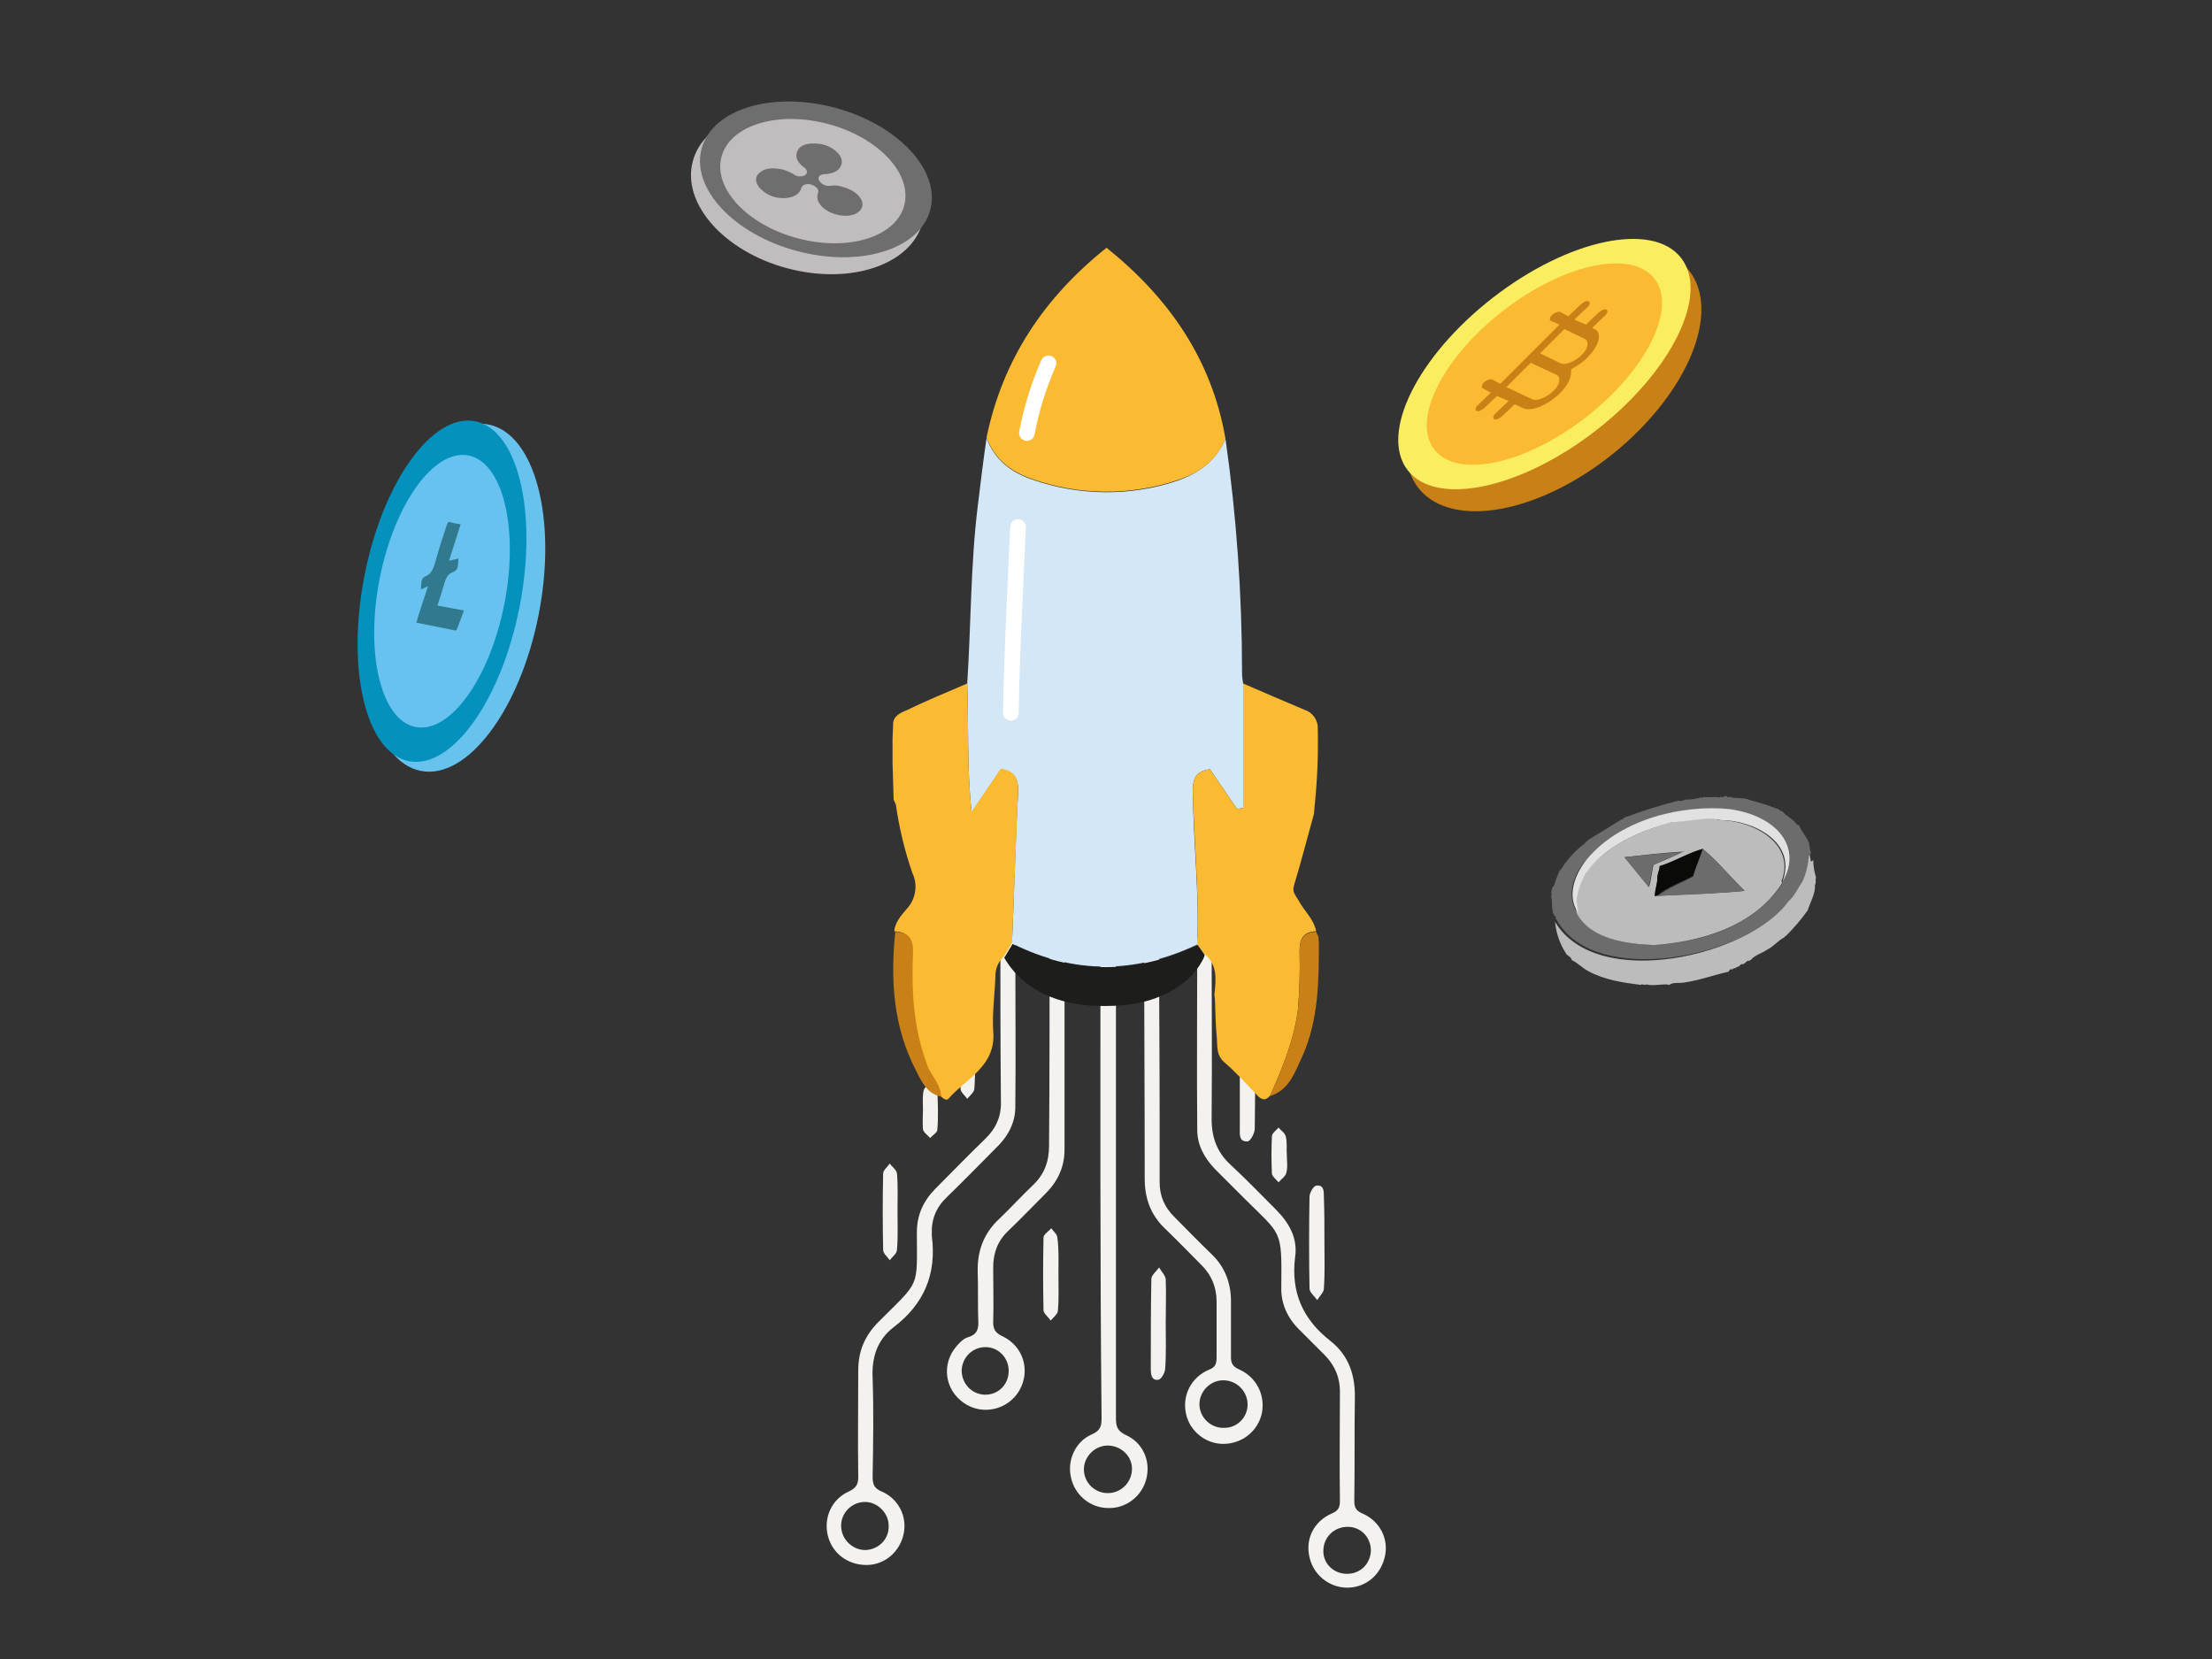 <?xml version="1.0" encoding="UTF-8"?>
<svg xmlns="http://www.w3.org/2000/svg" xmlns:xlink="http://www.w3.org/1999/xlink" version="1.1" id="Layer_1" x="0px" y="0px" viewBox="0 0 400 300" style="enable-background:new 0 0 400 300;" xml:space="preserve">
<rect x="0" y="0" width="400" height="300" fill="#333333" stroke="none"/>
<style type="text/css">
	.st0{fill:#CD4E30;}
	.st1{fill:#D9EEF7;}
	.st2{fill:#68C2EE;}
	.st3{fill:#0491BE;}
	.st4{fill:#68C2EF;}
	.st5{fill:#31798F;}
	.st6{fill:#C1BDBE;}
	.st7{fill:#6E6E6E;}
	.st8{fill:#6C6C6C;}
	.st9{fill:#BCBCBC;}
	.st10{fill:#E1E1E1;}
	.st11{fill:#0A0A09;}
	.st12{fill:#C98017;}
	.st13{fill:#FBED60;}
	.st14{fill:#FABA31;}
	.st15{fill:#F3F2EF;}
	.st16{fill:#D4E7F7;}
	.st17{fill:#1D1D1B;}
	.st18{fill:none;stroke:#FFFFFF;stroke-width:2.83;stroke-linecap:round;stroke-miterlimit:10;}
</style>
<path class="st0" d="M-1661.7,1766.7c0.6,0.4,1.3,0.7,1.9,1.1C-1660.4,1767.4-1661,1767.1-1661.7,1766.7z"></path>
<path class="st1" d="M-1437.7,1352.8c-0.3,0.3-0.5,0.6-0.8,0.8C-1438.2,1353.4-1438,1353.1-1437.7,1352.8z"></path>
<path d="M2211.9,161.7c0.8,0.7,0.5,1.3,0.3,2C2211,163.2,2211.3,162.6,2211.9,161.7z"></path>
<path d="M2209,142.8c-0.8-0.7-0.5-1.3-0.3-2C2209.9,141.2,2209.6,141.9,2209,142.8z"></path>
<path d="M2253.4,48.2c0.7-0.7,1.3-0.7,2,0C2254.7,48.9,2254.1,48.9,2253.4,48.2z"></path>
<path d="M2206.9,189.7c-0.7-0.7-0.7-1.3,0-2C2207.6,188.4,2207.6,189,2206.9,189.7z"></path>
<path d="M2237.4,79.2c0.3-0.5,0.7-0.5,1,0C2238.1,79.7,2237.7,79.7,2237.4,79.2z"></path>
<path d="M2221.4,151.7c0.5-0.1,0.8,0.1,0.9,0.6c0,0.1-0.2,0.3-0.3,0.3C2221.6,152.5,2221.3,152.2,2221.4,151.7z"></path>
<path d="M2237.4,135.7c0.5-0.1,0.8,0.1,0.9,0.6c0,0.1-0.2,0.3-0.3,0.3C2237.6,136.5,2237.3,136.2,2237.4,135.7z"></path>
<path d="M2224.4,127.7c-0.5,0.1-0.8-0.1-0.9-0.6c0-0.1,0.2-0.3,0.3-0.3C2224.3,126.9,2224.5,127.2,2224.4,127.7z"></path>
<path d="M2255.4,119.2c0.3-0.5,0.7-0.5,1,0C2256.1,119.7,2255.7,119.7,2255.4,119.2z"></path>
<path d="M2232.4,119.7c-0.5,0.1-0.8-0.1-0.9-0.6c0-0.1,0.2-0.3,0.3-0.3C2232.3,118.9,2232.5,119.2,2232.4,119.7z"></path>
<g>
	
		<ellipse transform="matrix(0.191 -0.982 0.982 0.191 -39.748 168.135)" class="st2" cx="82.2" cy="108.2" rx="31.9" ry="15.5"></ellipse>
	
		<ellipse transform="matrix(0.191 -0.982 0.982 0.191 -40.404 164.937)" class="st3" cx="79.9" cy="107" rx="31.3" ry="14.3"></ellipse>
	<ellipse transform="matrix(0.191 -0.982 0.982 0.191 -40.404 164.937)" class="st4" cx="79.9" cy="107" rx="25" ry="11.5"></ellipse>
	<path class="st5" d="M81.2,101.4l2.1-6.6c-0.7-0.1-1.4-0.2-1.9-0.4c-0.4-0.1-0.5,0.2-0.7,0.8c-0.7,2.1-1.4,4.3-2,6.5   c-0.4,1.4-0.9,2.1-1.5,2.4c-0.9,0.4-1,0.5-1.1,2.5l1.3-0.6c-0.7,2.3-1.5,4.3-2.1,6.6l7,1.4c0.1,0.1,0.3-0.1,0.4-0.4l1.2-3.2   l-4.8-0.9c0.4-1.2,0.8-2.4,1.1-3.5c0.4-1.5,0.8-2.2,1.6-2.5c0.9-0.4,1-0.5,1.1-2.5L81.2,101.4z"></path>
</g>
<g>
	<ellipse transform="matrix(0.258 -0.966 0.966 0.258 74.957 166.809)" class="st6" cx="146" cy="34.6" rx="14.3" ry="21.5"></ellipse>
	
		<ellipse transform="matrix(0.259 -0.966 0.966 0.259 77.945 166.502)" class="st7" cx="147.5" cy="32.5" rx="13.4" ry="21.4"></ellipse>
	
		<ellipse transform="matrix(0.258 -0.966 0.966 0.258 77.502 166.225)" class="st6" cx="146.9" cy="32.7" rx="10.7" ry="17.1"></ellipse>
	<path class="st7" d="M155.9,37.4c-0.4,1.3-2.3,2-4.6,1.4c-2.1-0.5-3.6-2-3.5-3.3c0-0.2,0.1-0.4,0.1-0.6c0.3-0.6-0.3-1.2-1.1-1.5   c-0.9-0.3-1.7,0-1.9,0.6c-0.3,1.2-1.8,2-3.8,1.8c-1.5-0.1-2.8-0.8-3.8-1.9c-0.8-1-0.8-2,0.1-2.7c0.9-0.8,2.2-0.9,3.9-0.6   c0.8,0.2,1.5,0.5,2.2,0.9c0.5,0.4,1.2,0.5,1.8,0.3c0.4-0.1,0.7-0.5,0.6-0.9c0-0.1-0.1-0.1-0.1-0.2c-0.1-0.2-0.3-0.4-0.5-0.5   c-1.3-1-1.6-2.1-1-3.1c0.6-1,2-1.3,3.8-1.1c2.5,0.3,4.7,2.3,4,3.9c-0.4,1-1.4,1.5-3,1.6c-0.8,0-1.3,0.5-1,1.1c0.4,0.7,1.2,1.1,2,1   c0.8-0.1,1.5-0.1,2.3,0.2C154.7,34.4,156.3,36,155.9,37.4z"></path>
</g>
<path class="st8" d="M316.5,144.7c1.6,0.4,3.2,0.9,4.7,1.5l0.4,0.1c0.2,0.2,0.4,0.4,0.6,0.4l0.2,0.1c0.4,0.6,1.3,1,1.9,1.6  c0.4,0.3,0.4,0.7,1,0.8c0.4,1,1.2,1.9,1.7,2.9c-0.1,0.1,0,0.2,0.1,0.2c0.1,0.7,0.2,1.3,0.4,2c0,0-0.4,0.1-0.1,0.2  c-0.1,1.7-0.5,3.3-1.1,4.8c-0.8,1.1-1.4,2.5-2.5,3.5c-7.9,10.5-35.3,15.8-42.2,3.7c0.1-0.2-0.3-0.2-0.3-0.4c0-0.2,0.2-0.4-0.1-0.4  c-0.8-0.8-0.4-2.9-0.7-3.6c0.1-0.3,0.1-0.5,0-0.8c0.2-0.4,0.1-0.9,0.5-1.1c0.3-1,0.6-1.8,1-2.7c0.3-0.3,0.4-0.4,0.6-0.8  c1.1-1.6,2.5-3.1,4-4.2c0.1-0.4,0.6-0.3,0.6-0.7c0.1,0,0.2,0,0.3-0.1c1.8-1.1,3.9-2.4,5.7-3.5c0.2,0,0.4-0.1,0.4-0.3  c3.2-1.2,6.6-2.3,9.9-3.1c0.4,0.1,0.9,0,1.2-0.2c1,0,1.9-0.1,2.9-0.4c0.2,0,0.4,0.2,0.4-0.1c0.9,0.2,2-0.1,3,0.1  c0.2-0.3,0.5,0.2,0.8-0.2c0.1,0.1,0.2-0.1,0.4-0.1c0.1,0.4,0.4,0.2,0.6,0.2C313.9,144.5,315.2,144.1,316.5,144.7z M322.3,159.5  c4.6-7.6-3.2-12.4-9.7-13.1c-16.3-1.8-32.6,10.1-27.4,18.7c2.5,4.8,9,5.6,14,5.8c8.6-0.5,18.1-3.5,23.1-11.1V159.5z"></path>
<path class="st9" d="M322.2,159.8c-4.9,7.6-14.4,10.5-23.1,11.1c-4.9-0.2-11.5-1-14-5.8c-0.4-2.5,0.1-4.9,1.4-7  c4.2-5.5,9.8-7.6,15.5-9.4c2.9-0.2,6.1-1.1,9-0.4c6.1,0.1,13.9,4.3,11.1,11.2C322.2,159.4,321.9,159.8,322.2,159.8z M304.3,154  C304.6,154.1,304.5,153.7,304.3,154c-3.5,0.2-6.9,0.6-10.5,1l4.4,5.4c0.4-1.3,0.5-2.7,0.8-4C300.8,155.6,302.6,154.9,304.3,154z   M307.9,153.5c-2.5,0.7-5.1,2.2-7.7,3.2c-0.1,0.8-0.6,1.5-0.4,2.4c-0.3,1-0.4,1.9-0.5,2.9c0.2,0.2,0.4-0.1,0.5,0  c5.2-0.3,10.5-0.4,15.7-0.9C313,158.7,310.5,155.6,307.9,153.5L307.9,153.5z"></path>
<path class="st9" d="M328,155.5l-0.1,0.2c0,1,0.2,2,0.5,3c-0.2,0.4,0.1,0.9-0.2,1.3c0.1,1.6-0.8,3-1.3,4.6c-1.2,1.7-2.5,3.2-4,4.7  c-0.1,0-0.2,0-0.2,0.1c0,0,0,0,0,0.1c-1,0.4-2,1.7-3.1,2.2c-1,0.7-2.3,1-3,1.9c-0.1,0-0.2,0-0.2,0.1c0,0,0,0,0,0.1  c-0.4-0.2-0.6,0.1-0.9,0.4c-0.1,0-0.2,0-0.2,0.1c0,0,0,0,0,0.1c-0.4-0.2-0.6,0.1-0.9,0.4c-0.1,0-0.2,0-0.3,0.1c-0.1,0-0.2,0-0.2,0.1  c0,0,0,0,0,0.1c-0.2-0.1-0.5,0-0.6,0.2l0,0c-0.4-0.1-0.5,0-0.7,0.4c-2.6,0.6-5.4,1.6-8.2,2c-0.7,0.1-2-0.1-2.5,0.4  c-1.2-0.3-2.8,0.3-4.2-0.1c-0.3,0.3-0.7-0.2-1,0.1c-3.2-0.4-6.6-0.9-9.5-2.5c-1-0.5-1.9-1.5-3-2c0-0.4-0.4-0.6-0.9-1  c-1.2-1.8-1.9-3.8-2.1-5.9c7.6,12.7,35.2,6.1,42.2-3.7c1.1-0.9,1.7-2.4,2.5-3.5c0.7-1.5,1.1-3.2,1.2-4.8c0.4,0.3,0.2,0.7,0.4,1.1  L328,155.5z"></path>
<path class="st10" d="M322.3,159.5c2.8-7.3-5.4-11.2-11.1-11.2c-2.9-0.6-6.1,0.3-9,0.4c-6.2,1.8-11.8,4.2-15.5,9.3  c-0.8,1.5-1.4,3.1-1.6,4.7c-0.1,0.8,0.4,1.4,0.2,2.3c-2-3.2-0.5-6.9,1.7-9.7c6.4-7.5,17.7-9.8,25.7-9  C321.4,147.5,326.1,153.3,322.3,159.5z"></path>
<path class="st10" d="M322.2,159.8c-0.1,0-0.2-0.1-0.2-0.2c0-0.1,0.1-0.2,0.2-0.2l0,0V159.8z"></path>
<path class="st8" d="M307.9,153.5c2.6,2.1,4.9,5.1,7.6,7.6c-5.1,0.5-10.5,0.7-15.7,0.9c1.7-1.4,4.4-2.4,6.4-3.5  C306.6,156.9,307.2,155.3,307.9,153.5z"></path>
<path class="st11" d="M307.9,153.5c-0.5,1.6-1.2,3.2-1.8,4.9c-2,1.1-4.7,2-6.4,3.5c-0.2-0.1-0.4,0.3-0.5,0c0.1-1,0.4-1.9,0.5-2.9  c-0.1-0.9,0.4-1.6,0.4-2.4C302.8,155.8,305.4,154.2,307.9,153.5z"></path>
<path class="st8" d="M304.3,154.1l-5.4,2.3c-0.2,1.1-0.4,2.6-0.8,4l-4.4-5.4C297.3,154.7,300.8,154.2,304.3,154.1z"></path>
<g>
	
		<ellipse transform="matrix(0.777 -0.629 0.629 0.777 19.552 192.126)" class="st12" cx="281" cy="68.5" rx="31.4" ry="17.2"></ellipse>
	
		<ellipse transform="matrix(0.79 -0.613 0.613 0.79 18.295 185.068)" class="st13" cx="279.3" cy="65.8" rx="31.3" ry="15.2"></ellipse>
	
		<ellipse transform="matrix(0.79 -0.613 0.613 0.79 18.295 185.068)" class="st14" cx="279.3" cy="65.8" rx="25.2" ry="12.2"></ellipse>
	<path class="st12" d="M275.4,73.8c1.5,0.7,4.4-0.5,6.6-2.6c1.3-1.3,2.1-2.7,2.1-3.8l0-0.6l0.8-0.5c0.8-0.5,1.6-1,2.2-1.7   c2.1-2.1,2.7-4.5,1.2-5.1l-0.4-0.2l2.3-2.2c0.5-0.4,0.6-0.9,0.3-1.1c-0.3-0.2-0.9,0.1-1.4,0.5l-2.3,2.2l-2.1-0.9l2.3-2.2   c0.5-0.4,0.6-0.9,0.3-1.1c-0.3-0.2-0.9,0.1-1.4,0.5l-2.3,2.2l-1.5-0.8c-0.3-0.1-0.9,0.1-1.4,0.5c-0.5,0.4-0.5,1-0.3,1.1l1.6,0.7   l-10.7,10.7l-1.5-0.8c-0.3-0.1-0.9,0.1-1.4,0.5s-0.5,1-0.3,1.1l1.5,0.8l-2.3,2.2c-0.5,0.4-0.6,0.9-0.3,1.1c0.3,0.2,0.9-0.1,1.4-0.5   l2.3-2.2l2.1,0.9l-2.3,2.2c-0.5,0.4-0.6,0.9-0.3,1.1s0.9-0.1,1.4-0.5l2.3-2.2L275.4,73.8L275.4,73.8z M282.9,59.5l3.7,1.8   c0.8,0.4,0.6,1.8-0.6,2.9c-1.2,1.2-3,1.9-3.8,1.5l-3.7-1.8L282.9,59.5z M272.4,70l4.4-4.4l4.7,2.2c0.8,0.4,0.6,1.8-0.6,2.9   c-1.2,1.2-3,1.9-3.8,1.5L272.4,70z"></path>
</g>
<g>
	<path class="st15" d="M180.9,168.9c0.9,0.1,1.9,0.3,2.8,0.4c0,0.6-0.1,1.2-0.1,1.8c0,0.2,0,0.5,0,0.7c0,9.5,0.1,18.9,0,28.4   c0,2.9-1.4,5.4-3.5,7.4c-3,3-5.9,6-8.9,8.9c-1.9,1.8-2.8,4-2.7,6.6c0,0.1,0,0.3,0,0.4c0.9,6.9-1.4,12.3-6.9,16.5   c-3,2.3-4,5.5-3.8,9.3c0.2,5.9,0.1,11.8,0,17.7c0,1.3,0.2,2.1,1.6,2.7c3.1,1.3,4.7,4.6,4,7.7c-0.7,3.3-3.5,5.6-6.7,5.6   c-3.4,0-6.2-2.1-7-5.3c-0.8-3.3,0.7-6.6,3.8-8c1.3-0.6,1.7-1.3,1.7-2.6c-0.1-6.4,0-12.9,0-19.3c0-3.5,1.2-6.3,3.7-8.8   c7.6-7.6,6.9-5.9,6.9-16.2c0-3.1,1.2-5.7,3.4-7.9c3-3,6-6.1,9.1-9.1c1.7-1.7,2.7-3.7,2.7-6.2C180.9,189.3,180.9,179.1,180.9,168.9z    M160.7,275.9c0-2.3-2-4.3-4.3-4.3c-2.3,0-4.3,1.9-4.3,4.3c0,2.4,2,4.4,4.4,4.4C158.9,280.2,160.8,278.3,160.7,275.9z"></path>
	<path class="st15" d="M216.5,170.5c0-2.1,1.2-1.9,2.6-1.3c0,11.1,0.1,22.2,0,33.2c0,3.3,1,6,3.4,8.2c2.8,2.6,5.5,5.4,8.2,8.1   c2.4,2.4,4,5.2,3.5,8.6c-0.8,6.4,1.4,11.3,6.4,15.2c3.3,2.6,4.5,6.2,4.4,10.4c-0.1,6.2,0,12.3-0.1,18.5c0,1.2,0.3,1.8,1.5,2.3   c3.2,1.4,4.8,4.7,4,7.9c-0.8,3.3-3.5,5.5-6.8,5.5c-3.2,0-6.1-2.3-6.8-5.5c-0.8-3.3,0.8-6.5,4-7.9c1.2-0.5,1.5-1.1,1.5-2.3   c-0.1-6.6,0-13.2,0-19.8c0-2.5-0.9-4.6-2.6-6.4c-1.6-1.6-3.2-3.2-4.8-4.8c-2.1-2.1-3.3-4.7-3.2-7.7c0.1-10.6,0.1-9.2-6.9-16.2   c-1.7-1.7-3.4-3.4-5.1-5.1c-1.9-2-3.2-4.3-3.2-7.1C216.4,193.3,216.5,181.9,216.5,170.5z M243.6,284.6c2.4,0,4.2-1.8,4.3-4.2   c0-2.4-1.8-4.3-4.2-4.3c-2.5,0-4.4,1.9-4.4,4.4C239.3,282.8,241.2,284.6,243.6,284.6z"></path>
	<path class="st15" d="M199,169.3c0.9,0,1.8,0,2.8,0c0,29.1,0,58.2,0,87.2c0,1.5,0.3,2.3,1.8,3c3.1,1.4,4.5,4.7,3.7,7.9   c-0.8,3.2-3.7,5.4-6.9,5.3c-3.2,0-6-2.3-6.7-5.4c-0.8-3.1,0.7-6.6,3.7-7.9c1.6-0.7,1.8-1.5,1.8-3C198.9,227.4,199,198.3,199,169.3z    M204.7,265.6c0-2.3-2-4.2-4.4-4.2c-2.3,0-4.3,2-4.3,4.3c0,2.4,2,4.4,4.5,4.3C202.9,269.9,204.7,267.9,204.7,265.6z"></path>
	<path class="st15" d="M206.9,169.3c1,0.1,2.3-0.4,2.7,1.2c0,10.9,0.1,21.7,0.1,32.6c0,3.6,0,7.1,0,10.7c0,2.5,0.9,4.5,2.6,6.2   c2.3,2.3,4.5,4.6,6.8,6.8c2.4,2.3,3.5,5.2,3.5,8.5c0,3.4,0,6.7,0,10.1c0,1.1,0.3,1.7,1.4,2.2c3.2,1.4,4.8,4.6,4.2,7.9   c-0.7,3.3-3.6,5.6-7,5.6c-3.2,0-6-2.3-6.7-5.3c-0.8-3.3,0.8-6.7,4.1-8.1c1.3-0.5,1.4-1.2,1.4-2.4c0-3.3,0-6.6,0-9.9   c0-2.6-0.9-4.8-2.7-6.6c-2.2-2.2-4.4-4.5-6.7-6.7c-2.5-2.4-3.6-5.4-3.6-8.9C207,198.5,206.9,183.9,206.9,169.3z M225.6,253.8   c-0.1-2.3-2-4.2-4.4-4.2c-2.4,0-4.4,2.1-4.3,4.5c0.1,2.3,2.1,4.2,4.5,4.1C223.8,258.2,225.7,256.2,225.6,253.8z"></path>
	<path class="st15" d="M189.8,169.2c0.9,0,1.8,0,2.7,0c0,12.9,0,25.8,0,38.7c0,3.1-1.2,5.7-3.4,7.9c-2.3,2.3-4.5,4.6-6.8,6.8   c-1.9,1.8-2.7,4-2.7,6.6c0,3.3,0.1,6.6,0,9.9c0,1.3,0.4,1.9,1.6,2.5c3.9,1.8,5.2,6.3,3.1,9.9c-2.1,3.5-6.7,4.5-10,2.2   c-3.5-2.4-4.1-7.1-1.3-10.3c0.6-0.7,1.3-1.4,2.1-1.6c1.6-0.5,1.9-1.5,1.8-3c-0.1-2.9,0-5.9-0.1-8.8c-0.1-3.8,1.1-7,3.9-9.6   c2.1-2,4-4.1,6.1-6.1c2.1-2,2.9-4.3,2.9-7.1C189.8,194.5,189.8,181.9,189.8,169.2z M173.9,247.8c0,2.4,1.8,4.3,4.1,4.4   c2.4,0.1,4.3-1.7,4.4-4.1c0.1-2.5-1.8-4.5-4.2-4.5C175.9,243.6,174,245.4,173.9,247.8z"></path>
	<path class="st15" d="M224.2,192.6c0-3.6,0-7.3,0-10.9c0-1.1-0.2-2.6,1.4-2.4c0.5,0,1.3,1.5,1.3,2.3c0.1,7.5,0.1,15,0,22.5   c0,0.8-0.8,2.3-1.3,2.3c-1.6,0.1-1.4-1.3-1.4-2.4C224.2,200.2,224.2,196.4,224.2,192.6z"></path>
	<path class="st15" d="M239.5,224.6c0,2.8,0.1,5.6-0.1,8.4c0,0.7-0.8,1.4-1.2,2.1c-0.5-0.7-1.4-1.4-1.4-2.1c-0.1-5.5-0.1-11,0-16.6   c0-0.7,0.7-1.9,1.2-2c1.4-0.2,1.4,1,1.4,2C239.5,219.2,239.5,221.9,239.5,224.6C239.5,224.6,239.5,224.6,239.5,224.6z"></path>
	<path class="st15" d="M210.8,239.3c0,2.7,0.1,5.5-0.1,8.2c0,0.7-0.7,1.9-1.2,2c-1.3,0.2-1.4-1-1.4-2c0-5.4,0-10.8,0.1-16.2   c0-0.7,0.9-1.4,1.4-2.1c0.4,0.7,1.1,1.4,1.2,2.1C210.9,234,210.8,236.6,210.8,239.3z"></path>
	<path class="st15" d="M176.3,188.4c0,2.8,0.1,5.6-0.1,8.4c0,0.7-0.8,1.3-1.3,1.9c-0.4-0.6-1.2-1.2-1.2-1.8c-0.1-5.7-0.1-11.3,0-17   c0-0.6,0.8-1.2,1.2-1.8c0.4,0.6,1.3,1.3,1.3,1.9C176.4,182.8,176.3,185.6,176.3,188.4z"></path>
	<path class="st15" d="M162.3,219.1c0,2.3,0.1,4.6-0.1,6.9c0,0.7-0.9,1.3-1.3,1.9c-0.4-0.6-1.2-1.2-1.2-1.9c-0.1-4.6-0.1-9.2,0-13.8   c0-0.6,0.8-1.2,1.2-1.8c0.4,0.6,1.2,1.1,1.3,1.8C162.4,214.5,162.3,216.8,162.3,219.1z"></path>
	<path class="st15" d="M191.4,230.3c0,2.2,0.1,4.5-0.1,6.7c0,0.6-0.8,1.2-1.3,1.8c-0.4-0.6-1.2-1.2-1.3-1.8c-0.1-4.4-0.1-8.8,0-13.2   c0-0.6,0.9-1.1,1.4-1.7c0.4,0.6,1.1,1.1,1.1,1.7C191.5,225.9,191.4,228.1,191.4,230.3C191.4,230.3,191.4,230.3,191.4,230.3z"></path>
	<path class="st15" d="M166.9,200.6c0-1.1-0.1-2.3,0.1-3.3c0.1-0.6,0.8-1.1,1.2-1.6c0.5,0.5,1.3,1,1.3,1.5c0.1,2.4,0.2,4.7,0,7.1   c0,0.5-0.9,1-1.3,1.5c-0.4-0.5-1.2-1-1.3-1.6C166.8,203,166.9,201.8,166.9,200.6z"></path>
	<path class="st15" d="M232.7,208.8c0,1.1,0.2,2.3-0.1,3.3c-0.1,0.6-0.9,1.1-1.4,1.7c-0.4-0.5-1.2-1.1-1.2-1.6   c-0.1-2.2-0.1-4.5,0-6.7c0-0.6,0.8-1.1,1.2-1.6c0.4,0.5,1.2,1,1.3,1.6C232.8,206.6,232.6,207.7,232.7,208.8   C232.6,208.8,232.6,208.8,232.7,208.8z"></path>
	<path class="st15" d="M183.6,171.7c0-0.2,0-0.5,0-0.7C183.6,171.3,183.6,171.5,183.6,171.7z"></path>
</g>
<g>
	<path class="st16" d="M221.6,79.3c2,14,3,28.2,3,42.4c0,0.7,0.1,1.3,0.2,1.9v22.5l-1.1,0.2l-4.9-7.2c-2.8,0.4-3.1,1.9-3.1,4.1   c0.1,9.2,1.2,18.4,0.8,27.6c-11.2,5.3-22.3,5.4-33.5-0.2c0.4-9.1,0.6-18.2,1.1-27.2c0.1-2.4-0.5-3.9-3.1-4.3l-5.3,7.8   c-0.9-8.2-0.5-15.7-0.8-23.2c0.7-10.7,0.6-21.5,1.9-32.1c0.5-4.1,1-8.3,1.6-12.4c1.4,3.9,4.4,6.2,8.2,7.5c8.5,3,17.9,3.1,26.4,0.2   C216.9,85.5,220,83.2,221.6,79.3z"></path>
	<path class="st14" d="M221.6,79.3c-1.6,4-4.7,6.2-8.6,7.5c-8.6,2.9-17.9,2.8-26.4-0.2c-3.8-1.3-6.8-3.6-8.2-7.5   c2.9-14,10.3-25.2,21.7-34.3C211.3,53.8,219.1,64.9,221.6,79.3z"></path>
	<path class="st14" d="M216.5,170.8c0.4-9.2-0.6-18.4-0.8-27.6c0-2.2,0.3-3.7,3.1-4.1l4.9,7.2l1.1-0.2v-22.5   c3.7,1.6,7.4,3.2,11.2,4.8c1.5,0.5,2.4,2,2.3,3.5c0.1,4.7-0.1,9.4-0.6,14.1l-0.1,1.2c-1.2,4.3-2.3,8.6-3.6,12.9   c-0.4,1.2,0.3,1.8,0.8,2.7c1,1.9,2.8,3.4,3.2,5.6c-2.4,0.1-3,1.4-3,3.7c0.1,3.5,0,7-0.3,10.5c-0.7,5.5-2.8,10.5-5,15.5   c-1.1,1.3-1.9,0.5-2.7-0.4c-1.8-1.9-3.6-3.9-5.6-5.6c-1.6-1.4-1.2-3.2-1.4-4.9c-0.2-2.1-0.2-4.2-0.3-6.3l-0.1-1.1   c0.3-2.7,0.6-5.4-1.9-7.4L216.5,170.8z"></path>
	<path class="st14" d="M174.9,123.6c0.3,7.5-0.1,15,0.8,23.2l5.3-7.8c2.6,0.4,3.2,1.9,3.1,4.3c-0.4,9.1-0.7,18.2-1.1,27.2l-1.5,2.5   c-1,0.9-1.5,2.2-1.5,3.5c-0.1,3.3-0.6,6.6-0.4,9.9c0.6,6.4-4.9,8.6-8.1,12.3c-0.4,0.4-1-0.1-1.4-0.5c-0.1-2.3-2-3.8-2.7-5.9   c-2.4-6.5-2.8-13.2-2.5-20c0.1-2.4-0.6-3.8-3.2-3.9c0.2-1.8,1.4-3,2.4-4.2c1.5-1.7,1.9-4.2,0.9-6.3c-1.4-4-2.4-8.2-3-12.4l-0.4-0.9   l-0.2-6.6c0-0.8,0-1.6,0-2.4v-2l0.1-2.4c-0.1-1.6,1.1-2.2,2.3-2.7C167.5,126.7,171.2,125.2,174.9,123.6z"></path>
	<path class="st12" d="M229.7,198.2c2.1-5,4.3-10,5-15.5c0.3-3.5,0.4-7,0.3-10.5c0-2.3,0.6-3.6,3-3.7c0.1,0.3,0.2,0.5,0.4,0.8   c0,0.4,0.1,0.9,0.1,1.3c0,6.9-0.1,13.8-2.9,20.2C234.2,193.7,233.3,197,229.7,198.2z"></path>
	<path class="st17" d="M210.6,179.8c-3.9,1.9-8.1,2.2-12.3,2.1c-6.7-0.2-13.2-2.7-16.7-8.7c0,0,1.5-2.5,1.5-2.5   c11.1,5.6,22.3,5.5,33.5,0.2c0,0,1.2,1.7,1.2,1.7c0.2,0.3-0.8,1.8-0.9,2c-0.4,0.6-0.9,1.2-1.4,1.8   C214.1,177.8,212.4,179,210.6,179.8z"></path>
	<path class="st12" d="M170.2,198.3c-2.6-0.5-3.6-2.8-4.6-4.8c-4.1-7.9-4.6-16.4-3.7-25c2.6,0.1,3.3,1.5,3.2,3.9   c-0.3,6.8,0.1,13.5,2.5,20C168.2,194.4,170.1,195.9,170.2,198.3z"></path>
	<path class="st18" d="M184.1,95.3c0,0-1.3,26.4-1.3,33.6"></path>
	<path class="st18" d="M189.6,65.7c-1.8,4.1-3.1,8.3-3.9,12.6"></path>
</g>
</svg>
